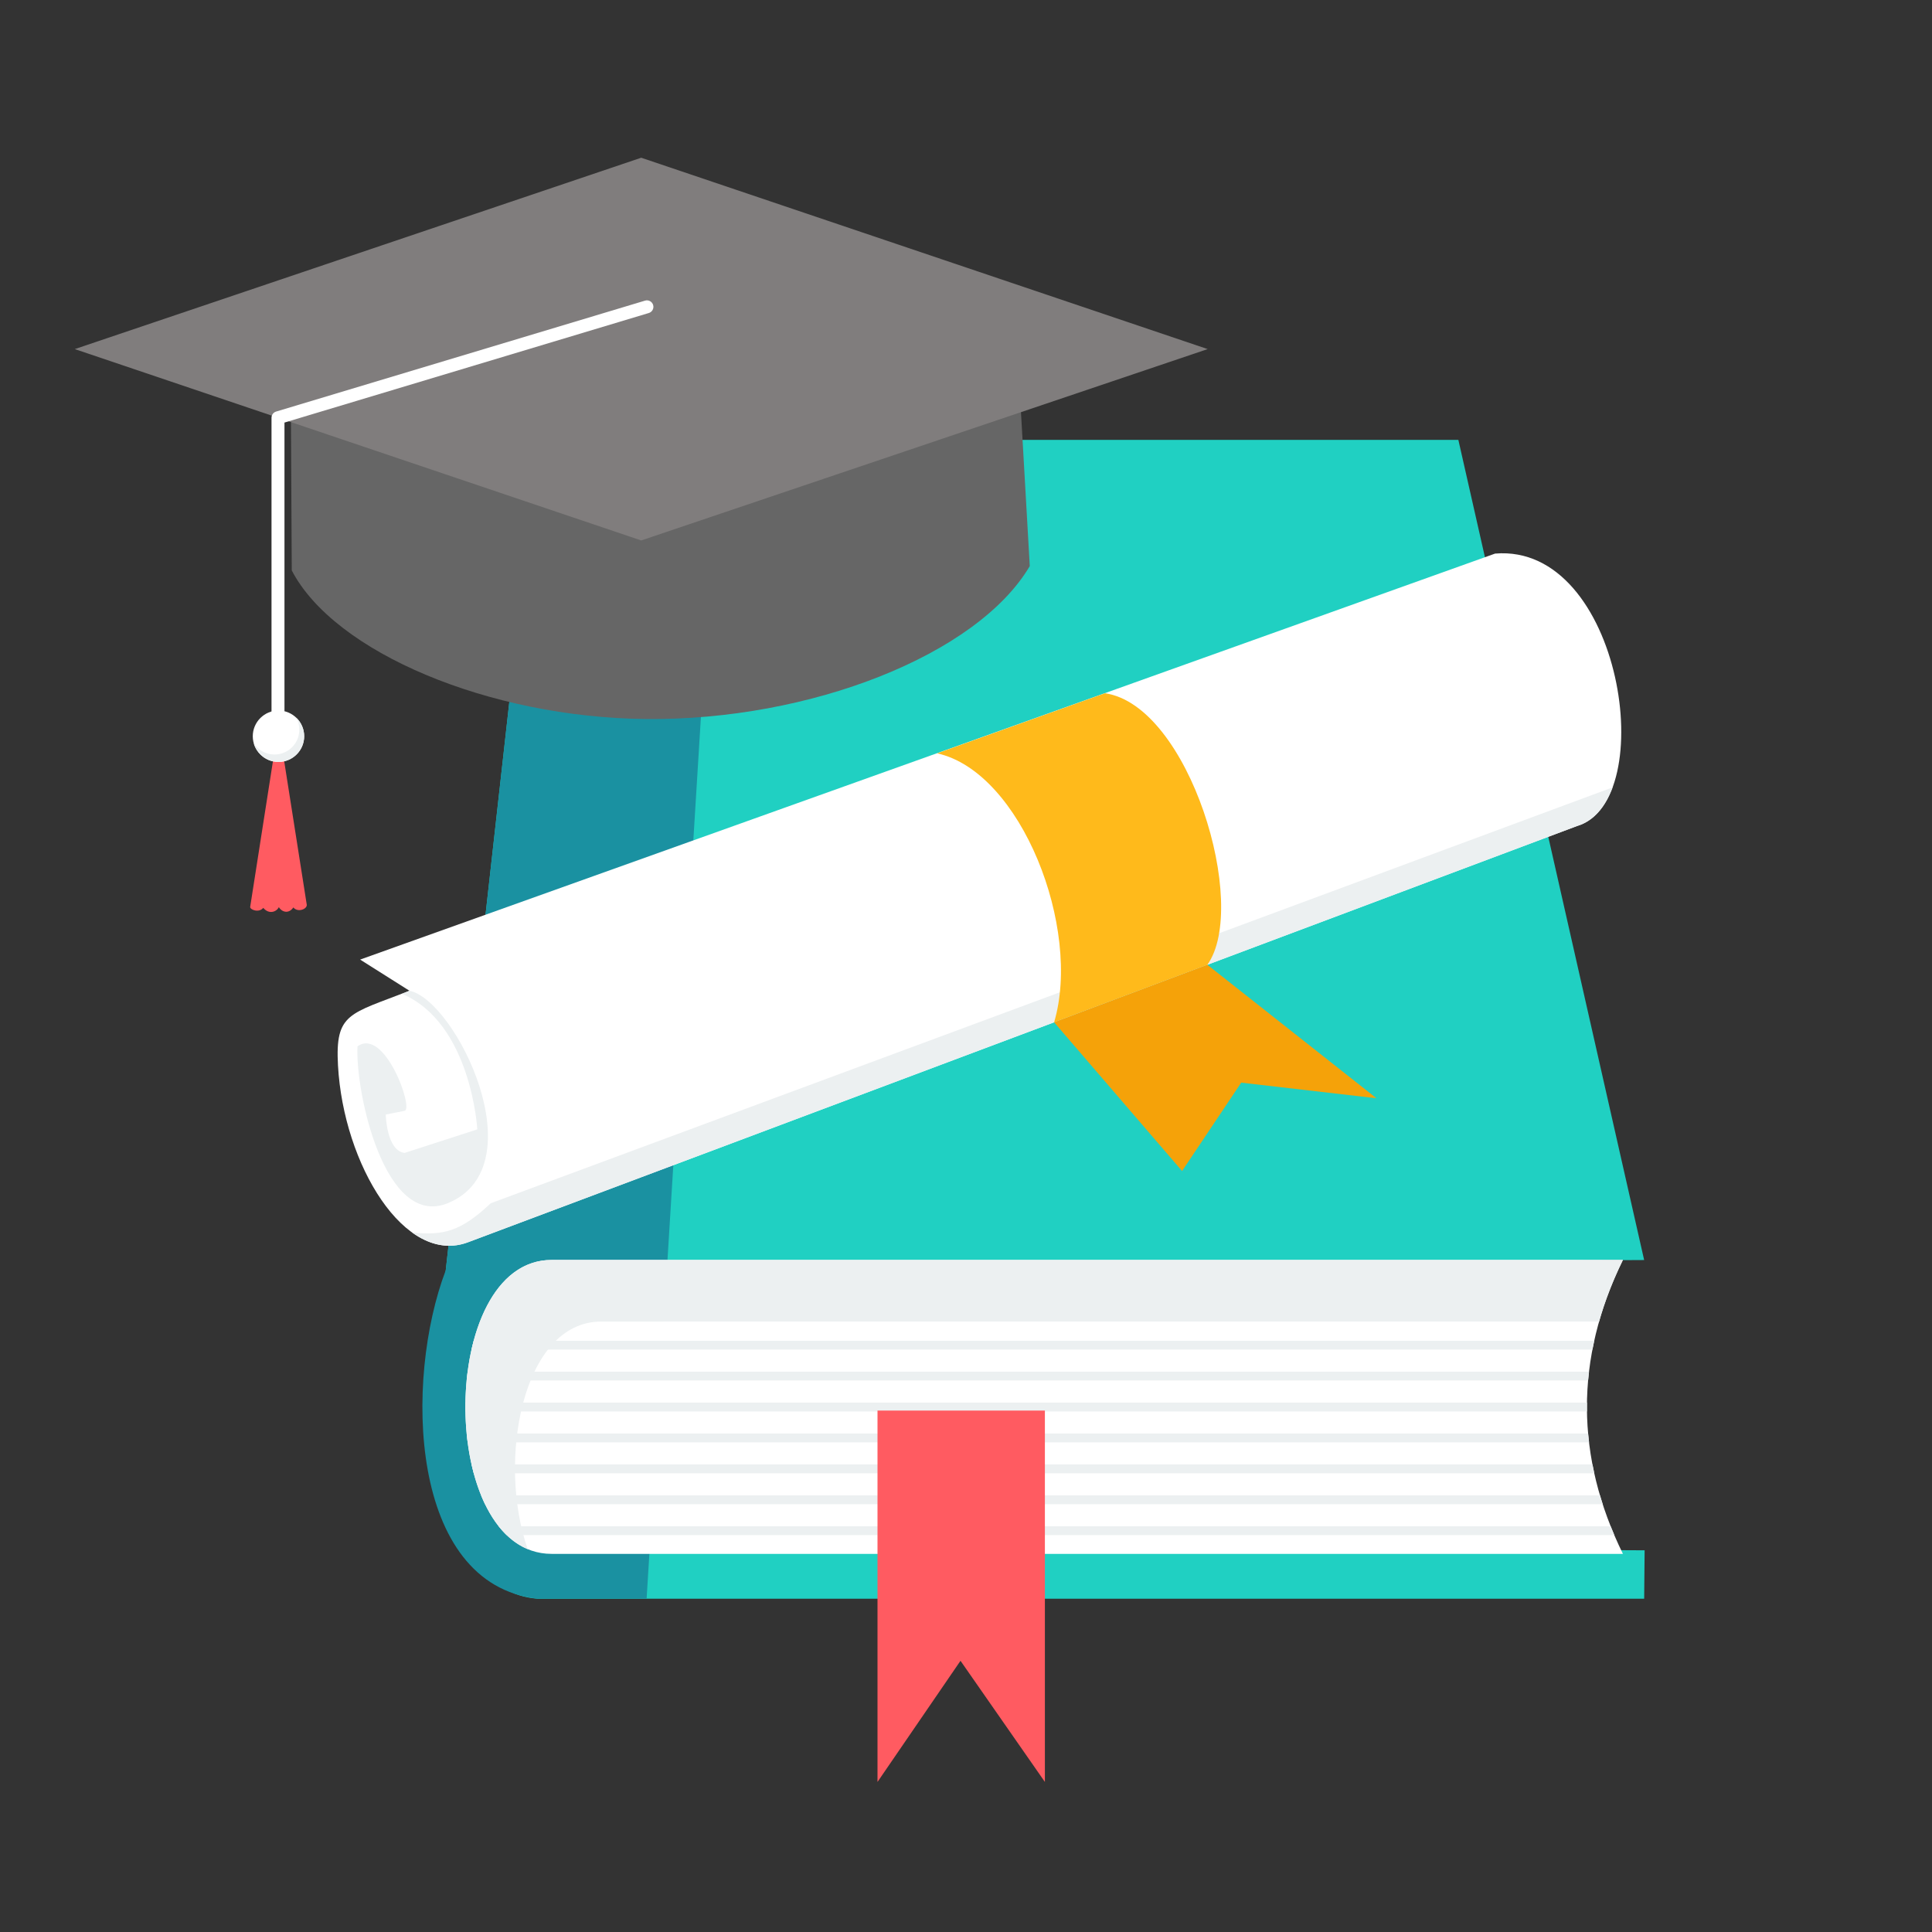 <?xml version="1.0" encoding="UTF-8" standalone="no"?><!DOCTYPE svg PUBLIC "-//W3C//DTD SVG 1.1//EN" "http://www.w3.org/Graphics/SVG/1.1/DTD/svg11.dtd"><svg width="100%" height="100%" viewBox="0 0 103 103" version="1.1" xmlns="http://www.w3.org/2000/svg" xmlns:xlink="http://www.w3.org/1999/xlink" xml:space="preserve" style="fill-rule:evenodd;clip-rule:evenodd;stroke-linejoin:round;stroke-miterlimit:1.414;"><rect x="0" y="0" width="103" height="103" fill="#333333" stroke="none"/><rect id="Master" x="-298" y="-25" width="1280" height="800" style="fill:none;"/><clipPath id="_clip1"><rect id="Master1" x="-298" y="-25" width="1280" height="800"/></clipPath><g clip-path="url(#_clip1)"><g><path d="M34.097,23.452l43.652,0l9.905,43.724l-3.627,0.019l-0.087,15.437l3.739,0.019l-0.024,2.58l-59.007,0c-5.585,-0.434 -5.087,-10.36 -5.386,-13.017l4.972,-44.447c0.019,-1.976 2.074,-4.314 5.864,-4.314l-0.001,-0.001Z" style="fill:#20d0c2;fill-rule:nonzero;"/><path d="M34.097,23.452l4.181,0l-3.805,61.778l-5.827,0c-6.843,-0.775 -7.104,-11.66 -4.882,-17.509l4.469,-39.955c0.019,-1.975 2.074,-4.314 5.864,-4.314l0,0Z" style="fill:#1a91a1;fill-rule:nonzero;"/><path d="M29.407,67.171l57.115,0c-2.591,5.295 -2.524,10.517 0,15.67l-57.115,0c-6.127,0 -6.126,-15.67 0,-15.67Z" style="fill:#fff;fill-rule:nonzero;"/><path d="M25.253,71.479l59.741,0c-0.035,0.157 -0.068,0.314 -0.097,0.47l-59.758,0c0.036,-0.158 0.073,-0.316 0.114,-0.47Zm59.462,1.649c-0.019,0.157 -0.035,0.313 -0.049,0.47l-59.788,0c0.015,-0.158 0.034,-0.315 0.054,-0.47l59.783,0Zm-0.109,1.648c-0.002,0.157 -0.002,0.314 0,0.471l-59.791,0c-0.003,-0.157 -0.003,-0.314 0,-0.471l59.791,0Zm0.061,1.648c0.014,0.157 0.03,0.314 0.049,0.471l-59.783,0c-0.02,-0.157 -0.038,-0.313 -0.053,-0.471l59.787,0Zm0.231,1.648c0.03,0.157 0.062,0.314 0.097,0.471l-59.738,0c-0.042,-0.155 -0.08,-0.312 -0.116,-0.471l59.757,0l0,0Zm0.401,1.649c0.046,0.157 0.094,0.314 0.145,0.47l-59.584,0c-0.073,-0.152 -0.143,-0.309 -0.209,-0.47l59.648,0Zm0.57,1.649c0.063,0.156 0.127,0.313 0.194,0.47l-59.051,0c-0.15,-0.144 -0.291,-0.301 -0.425,-0.47l59.282,0Z" style="fill:#ecf0f1;fill-rule:nonzero;"/><path d="M46.781,75.2l8.925,0l0,19.8l-4.499,-6.459l-4.425,6.459l0,-19.8l-0.001,0Z" style="fill:#ff5b61;fill-rule:nonzero;"/><path d="M19.199,51.158l60.508,-21.645c6.778,-0.562 8.808,13.226 4.362,14.527l-59.117,22.188c-3.358,1.265 -6.641,-4.134 -6.933,-9.427c-0.156,-2.812 0.609,-2.727 3.811,-3.981l-2.631,-1.662l0,0l0,0Z" style="fill:#fff;fill-rule:nonzero;"/><path d="M85.972,41.978c-0.386,1.043 -1.014,1.802 -1.903,2.062l-59.117,22.188c-1.028,0.387 -2.049,0.149 -2.98,-0.519c1.678,0.168 2.595,-0.055 4.19,-1.56l59.81,-22.171Z" style="fill:#ecf0f1;fill-rule:nonzero;"/><path d="M58.909,36.959c4.494,0.647 7.704,11.317 5.459,14.476l-8.17,3.066c1.482,-5.004 -1.748,-13.344 -6.237,-14.339l8.948,-3.203Z" style="fill:#ffba1b;fill-rule:nonzero;"/><path d="M73.384,58.551l-9.016,-7.116l-8.17,3.066l6.822,7.929l3.152,-4.711l7.212,0.832Z" style="fill:#f5a209;fill-rule:nonzero;"/><g><path d="M21.435,52.984l0.395,-0.165c2.471,0.501 6.804,9.355 2.056,11.321c-3.378,1.398 -4.95,-5.928 -4.827,-8.356c1.448,-1.038 3.01,3.337 2.51,3.437l-1.003,0.198c0,0 0.031,1.915 1.003,2.047l3.878,-1.255c0,0 -0.315,-5.646 -4.011,-7.227l-0.001,0Z" style="fill:#ecf0f1;fill-rule:nonzero;"/><path d="M35.383,70.456l49.868,0c0.309,-1.088 0.73,-2.179 1.266,-3.274c0.002,-0.004 0.003,-0.007 0.005,-0.011l-4.083,0l-46.854,0l-6.179,0c-5.669,0 -6.093,13.419 -1.27,15.421c-1.633,-4.621 -0.328,-12.136 3.915,-12.136l3.332,0Z" style="fill:#ecf0f1;fill-rule:nonzero;"/></g><path d="M54.409,21.597l0.491,8.583c-2.791,4.731 -11.7,8.242 -20.472,8.153c-8.359,-0.084 -16.606,-3.553 -18.873,-7.921l-0.046,-8.409l18.676,5.156l20.224,-5.561l0,-0.001Z" style="fill:#666;fill-rule:nonzero;"/><path d="M3.987,18.611l30.198,-10.202l30.199,10.202l-30.199,10.202l-30.198,-10.202Z" style="fill:#807d7d;fill-rule:nonzero;"/><path d="M14.721,39.496l-1.383,8.853c-0.022,0.144 0.464,0.34 0.697,0.051c0.305,0.366 0.709,0.216 0.83,-0.037c0.153,0.251 0.513,0.389 0.775,0.015c0.232,0.289 0.751,0.088 0.713,-0.154l-1.374,-8.737c-0.035,-0.13 -0.239,-0.108 -0.257,0.008l-0.001,0.001Z" style="fill:#ff5b61;fill-rule:nonzero;"/><g><path d="M34.391,16.027c0.182,-0.054 0.375,0.049 0.429,0.232c0.055,0.182 -0.049,0.375 -0.232,0.429l-19.422,5.84l0,16.937c0,0.19 -0.155,0.345 -0.346,0.345c-0.19,0 -0.345,-0.155 -0.345,-0.345l0,-17.194c0,-0.148 0.097,-0.286 0.247,-0.33l19.668,-5.914l0.001,0l0,0Z" style="fill:#fff;fill-rule:nonzero;"/><path d="M14.846,40.621c0.755,0 1.37,-0.615 1.37,-1.37c0,-0.755 -0.615,-1.371 -1.37,-1.371c-0.755,0 -1.37,0.616 -1.37,1.371c0,0.755 0.615,1.37 1.37,1.37Z" style="fill:#fff;fill-rule:nonzero;"/></g><path d="M15.957,38.902c0,0.574 -0.365,1.061 -0.874,1.245c-0.141,0.05 -0.291,0.078 -0.449,0.078c-0.009,0 -0.017,0 -0.026,0c-0.451,-0.009 -0.847,-0.243 -1.079,-0.595c0.138,0.48 0.531,0.852 1.022,0.96c0.095,0.02 0.194,0.032 0.296,0.032c0.104,0 0.207,-0.012 0.305,-0.035c0.61,-0.139 1.065,-0.684 1.065,-1.336c0,-0.392 -0.164,-0.744 -0.426,-0.994c0.106,0.19 0.167,0.41 0.167,0.644l-0.001,0.001Z" style="fill:#ecf0f1;fill-rule:nonzero;"/></g></g></svg>